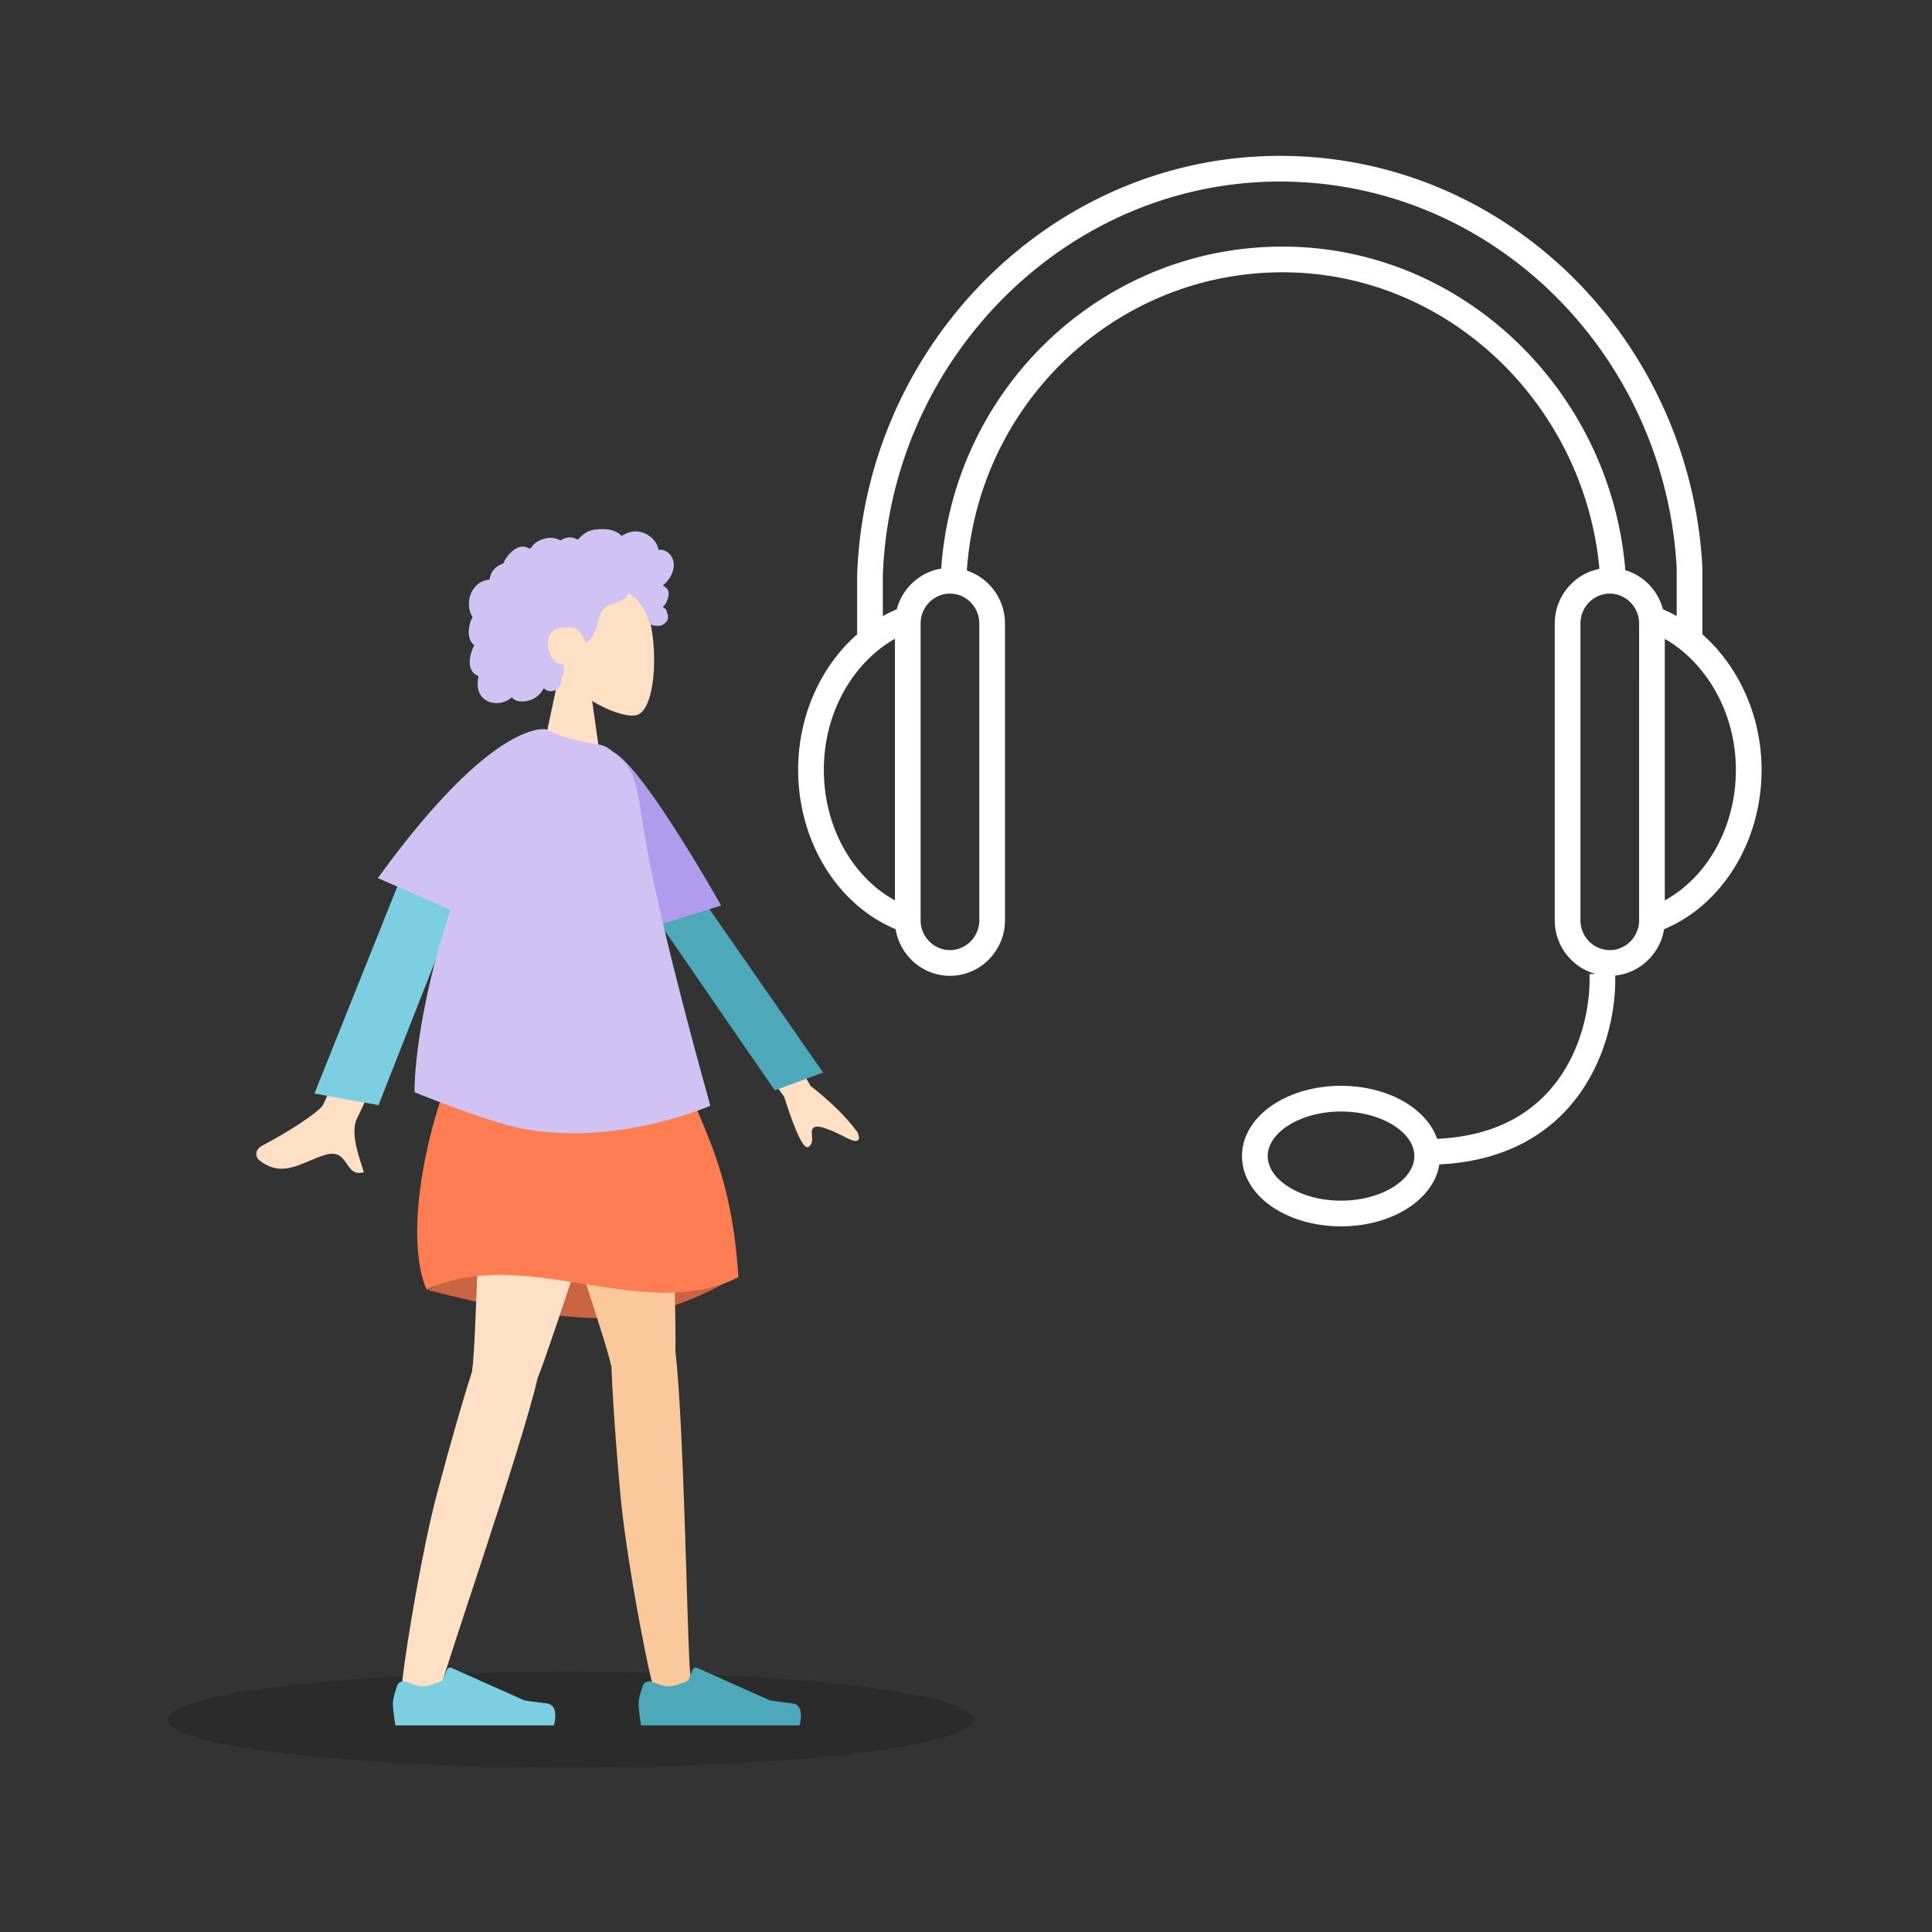 <svg xmlns="http://www.w3.org/2000/svg" width="564" height="564" fill="none"><rect width="100%" height="100%" fill="#333333" stroke="none"/><path fill="#fff" fill-rule="evenodd" d="M257.722 167.97v11.883a41 41 0 0 1 4.065-1.988c1.607-6.109 6.676-10.851 12.982-11.871 3.596-52.491 46.787-94.005 99.631-94.005 53.04 0 95.862 42.596 100.071 94.461 5.373 1.602 9.567 5.973 10.997 11.433q2.05.87 4 1.964v-13.985C486.157 103.827 436.156 53 373.64 53c-62.518 0-113.665 51.959-115.918 114.97m239.246 17.21v-19.516l-.005-.099C493.504 99.786 440.455 45.5 373.64 45.5c-66.822 0-121.063 55.441-123.415 122.271l-.003.066v17.335C239.778 194.346 233 208.73 233 224.704c0 21.132 11.628 39.544 28.462 46.549 1.241 7.668 7.852 13.609 15.855 13.609 8.892 0 16.065-7.333 16.065-16.221v-86.63c0-7.168-4.665-13.324-11.135-15.439 3.303-48.696 43.338-87.083 92.153-87.083 48.545 0 88.145 38.809 92.511 86.589-7.44 1.437-13.043 8.078-13.043 15.933v86.629c0 7.434 5.018 13.78 11.862 15.658l-1.722.067c.315 8.06-1.724 20.21-8.739 30.23-6.5 9.287-17.469 17.046-35.739 17.849-1.408-4.036-4.432-7.429-8.18-9.926-5.249-3.497-12.283-5.538-19.867-5.538-7.583 0-14.618 2.041-19.867 5.538-5.222 3.48-9.038 8.699-9.038 14.972s3.816 11.493 9.038 14.972c5.249 3.497 12.284 5.538 19.867 5.538s14.618-2.041 19.867-5.538c4.532-3.02 8.005-7.349 8.844-12.541 20.349-.987 33.388-9.837 41.22-21.025 7.959-11.37 10.332-24.839 10.11-34.113 7.275-.727 13.106-6.376 14.264-13.53 16.834-7.005 28.462-25.417 28.462-46.55 0-15.834-6.808-30.3-17.282-39.523m-18.471 83.04a3.7 3.7 0 0 0-.004.702c-.148 4.704-3.99 8.439-8.56 8.439-4.661 0-8.565-3.885-8.565-8.721v-86.629c0-4.836 3.904-8.721 8.565-8.721q.333 0 .66.026l.038.003c4.011.337 7.318 3.544 7.805 7.646l.014.128q.047.453.047.918zm7.5-5.378c12.077-6.599 20.753-21.012 20.753-38.139 0-16.838-8.824-31.394-20.753-38.199zm-217.24 6.082a3.7 3.7 0 0 0-.005-.706v-86.207c0-4.836 3.904-8.721 8.565-8.721s8.565 3.885 8.565 8.721v86.63c0 4.836-3.904 8.721-8.565 8.721-4.569 0-8.411-3.735-8.56-8.438m-7.505-6.082c-12.076-6.599-20.752-21.012-20.752-38.138 0-17.036 8.811-31.466 20.752-38.227zm114.523 65.918c-3.882 2.586-5.697 5.747-5.697 8.73s1.815 6.144 5.697 8.73c3.856 2.569 9.398 4.28 15.708 4.28s11.853-1.711 15.709-4.28c3.882-2.586 5.697-5.747 5.697-8.73s-1.815-6.144-5.697-8.73c-3.856-2.569-9.399-4.28-15.709-4.28s-11.852 1.711-15.708 4.28" clip-rule="evenodd"/><path fill="#000" d="M166.5 516C101.607 516 49 509.732 49 502s52.607-14 117.5-14S284 494.268 284 502s-52.607 14-117.5 14" opacity=".15"/><path fill="#FFE0C4" fill-rule="evenodd" d="M172.867 204.646c5.31 3.197 10.527 4.742 12.976 4.111 6.142-1.581 6.706-24.027 1.955-32.876s-29.18-12.705-30.411 4.827c-.428 6.085 2.13 11.515 5.908 15.946l-6.775 31.55h19.68z" clip-rule="evenodd"/><path fill="#D0C3F3" fill-rule="evenodd" d="M196.516 163.612c-.407-1.431-1.504-2.657-2.981-3.02a4 4 0 0 0-1.097-.109c-.132.005-.169.043-.231-.049-.046-.069-.047-.236-.066-.316a6 6 0 0 0-.222-.739c-.309-.821-.829-1.548-1.455-2.16-1.171-1.145-2.754-1.936-4.398-2.079-.9-.078-1.793.068-2.644.361-.44.151-.867.34-1.283.548-.126.063-.532.37-.658.35-.138-.022-.417-.366-.53-.453-1.395-1.069-3.118-1.49-4.856-1.477-1.962.015-3.85.112-5.486 1.307-.346.253-.676.53-.99.821a8 8 0 0 0-.747.787c-.146.178-.123.236-.328.112-.787-.478-1.7-.701-2.619-.589a6 6 0 0 0-1.58.447c-.172.073-.569.365-.752.368-.181.003-.573-.268-.76-.337a6.24 6.24 0 0 0-3.159-.292 8.15 8.15 0 0 0-3.097 1.217c-.447.29-.836.611-1.148 1.042-.135.187-.257.384-.41.556-.09.101-.267.205-.315.333.028-.077-1.197-.549-1.313-.579a3.24 3.24 0 0 0-1.847.07c-1.135.373-2.111 1.21-2.913 2.068a8.3 8.3 0 0 0-1.079 1.447 9 9 0 0 0-.403.765c-.06.126-.099.285-.177.399-.101.146-.169.149-.352.213a5.7 5.7 0 0 0-2.42 1.619 5.57 5.57 0 0 0-1.253 2.654c-.01.057-.017.296-.05.327-.046.043-.233.024-.304.032a6 6 0 0 0-.727.128 6 6 0 0 0-1.279.459c-1.586.784-2.72 2.254-3.275 3.908-.582 1.735-.572 3.724.124 5.427q.168.414.403.794c.097.155.128.156.065.319-.069.181-.197.356-.28.533a7.6 7.6 0 0 0-.579 1.815c-.196 1.025-.293 2.103-.1 3.136.09.48.246.949.485 1.376a4 4 0 0 0 .69.901c.053.052.122.097.167.155.11.141.133.025.077.233-.08.29-.26.576-.37.858q-.17.437-.31.884a13 13 0 0 0-.451 1.841c-.193 1.198-.159 2.476.409 3.576.242.471.59.883 1.013 1.205q.31.236.665.403c.121.058.275.082.33.199.059.125-.029.374-.049.514-.175 1.219-.262 2.5.101 3.694a5.1 5.1 0 0 0 2.025 2.716c1.852 1.248 4.35 1.177 6.297.178.507-.26.982-.583 1.406-.965 1.078 1.451 3.297 1.405 4.874.991 1.963-.514 3.539-1.879 4.447-3.671 1.242 1.51 3.847 1.02 4.708-.618.21-.401.335-.843.397-1.29.032-.235.012-.472.036-.705.031-.298.23-.586.344-.874.222-.559.36-1.137.366-1.741.003-.315-.036-.622-.066-.935-.027-.281.051-.543.095-.821-.504.083-1.117-.053-1.592-.199-.465-.143-.901-.52-1.23-.864-.763-.8-1.229-1.849-1.548-2.892-.7-2.29-.413-5.037 1.892-6.294 1.074-.586 4.292-.584 5.571-.294 1.345.304 2.87 3.269 2.945 3.548.046.172.023.386.181.501.349.252.924-.186 1.181-.403.444-.373.76-.87 1.034-1.374a17 17 0 0 0 1.419-3.476c.262-.927.43-1.882.772-2.785.341-.898.879-1.701 1.714-2.21.91-.553 1.952-.845 2.95-1.193.989-.344 1.962-.766 2.728-1.497.169-.161.333-.332.469-.521.107-.15.213-.436.376-.531.254-.147.624.236.843.375 1.083.687 1.987 1.646 2.715 2.692.725 1.041 1.319 2.043 1.802 3.206.359.862.582 1.966 1.213 2.672.281.316 2.372.507 3.05.231.677-.275 1.436-.99 1.664-1.438.233-.459.288-.963.189-1.465-.059-.296-.178-.572-.244-.862-.055-.244-.105-.474-.223-.698a1.72 1.72 0 0 0-1.074-.854 5 5 0 0 0 1.159-1.571c.288-.618.532-1.369.601-2.047.056-.55-.031-1.121-.332-1.594-.317-.496-.878-.82-1.363-1.13a8.9 8.9 0 0 0 1.897-2.063c1.014-1.517 1.641-3.429 1.126-5.237" clip-rule="evenodd"/><path fill="#CB6442" fill-rule="evenodd" d="M124.874 376.556s29.507 8.246 50.916 8.246 39.77-12.698 39.77-12.698-28.875-8.463-47.56-8.463-43.126 12.915-43.126 12.915" clip-rule="evenodd"/><path fill="#FAC89A" fill-rule="evenodd" d="M178.494 398.853a4.7 4.7 0 0 1-.302-1.001c-1.341-7.306-29.33-88.581-30.999-102.813l46.649 8.491c1.27 10.821 3.667 77.712 3.315 90.907 2.581 21.384 3.541 89.292 4.361 94.133.863 5.094-9.803 8.295-11.332 1.948-2.434-10.099-7.577-37.754-9.087-54.343-1.416-15.552-2.339-29.479-2.605-37.322" clip-rule="evenodd"/><path fill="#FFE0C4" fill-rule="evenodd" d="M137.864 400.206q-.031-.513.058-1.043c1.241-7.324 2.753-87.527 6.054-101.472l40.932 18.18c-2.51 10.602-23.149 74.281-27.995 86.56-4.892 20.977-27.23 85.121-28.116 89.951-.932 5.081-12.051 4.445-11.316-2.041 1.169-10.322 5.8-38.067 10.058-54.172 3.991-15.098 7.891-28.502 10.325-35.963" clip-rule="evenodd"/><path fill="#4DA8BA" fill-rule="evenodd" d="M190.42 490.977c-1.077-.459-2.351.015-2.742 1.119-.577 1.627-1.266 3.843-1.266 5.133 0 2.216.739 6.467.739 6.467H233.4s1.803-5.954-2.081-6.429-6.453-.857-6.453-.857l-21.328-9.5a1 1 0 0 0-1.331.533l-1.311 3.177s-3.596 1.676-5.844 1.676c-1.261 0-3.186-.702-4.632-1.319" clip-rule="evenodd"/><path fill="#7BCFE0" fill-rule="evenodd" d="M118.708 490.977c-1.077-.459-2.351.015-2.742 1.119-.576 1.627-1.266 3.843-1.266 5.133 0 2.216.739 6.467.739 6.467h46.25s1.802-5.954-2.082-6.429-6.453-.857-6.453-.857l-21.328-9.5a1 1 0 0 0-1.331.533l-1.311 3.177s-3.596 1.676-5.844 1.676c-1.261 0-3.185-.702-4.632-1.319" clip-rule="evenodd"/><path fill="#FF7D53" fill-rule="evenodd" d="M140.94 296.198s27.733-7.927 52.48 0c5.74 26.165 19.687 36.549 22.14 76.664-27.88 13.841-62.32-9.87-91.02 3.627-8.2-18.879 3.28-64.345 16.4-80.291" clip-rule="evenodd"/><path fill="#FFE0C4" fill-rule="evenodd" d="M94.163 322.753c3-4.528 30.224-83.273 30.224-83.273l17.803 2.337s-36.133 81.356-37.785 84.303c-2.145 3.828-.124 10.045 1.245 14.26.212.652.409 1.256.572 1.797-2.754.832-3.826-.735-4.956-2.387-1.276-1.866-2.626-3.841-6.558-2.588-1.52.483-2.977 1.099-4.4 1.7-4.92 2.076-9.439 3.983-14.711-.274-.836-.675-1.562-2.908 1.05-4.247 6.509-3.338 16.05-9.415 17.516-11.628m142.55-5.659-43.491-72.761-10.861 10.934 46.532 64.863q5.14 16.139 7.169 14.664c1.141-.829 1.05-2.09.967-3.252-.064-.905-.125-1.75.405-2.282 1.208-1.217 5.681.839 9.842 2.972s3.711-.305 3.07-1.683q-4.93-6.696-13.633-13.455" clip-rule="evenodd"/><path fill="#7BCFE0" d="m119.5 250.002 16.932 6.716-25.939 65.902-18.705-3.384z"/><path fill="#4DA8BA" d="m197.692 251.876-11.704 8.092 40.188 58.331 14.108-5.194z"/><path fill="#B09BED" fill-rule="evenodd" d="m177.437 224.809 1.401-.918-1.401-4.7c7.063-1.179 33.068 45.144 33.068 45.144l-18.94 5.952c-9.945-17.483-14.652 1.229-14.128-45.478" clip-rule="evenodd"/><path fill="#D0C3F3" d="M110.305 256.336c34.342-47.419 49.287-43.404 49.287-43.404s3.927 2.124 7.506 2.905c.856.187 1.712.366 2.553.542 4.158.871 6.319.847 8.053 2.129 7.445 5.502 7.884 8.376 10.014 22.325 2.019 13.216 7.195 37.193 19.647 81.945 0 0-27.475 12.149-55.355 6.601-10.206-2.031-30.999-10.53-30.999-10.53 0-10.903 3.203-31.506 10.494-53.233z"/></svg>